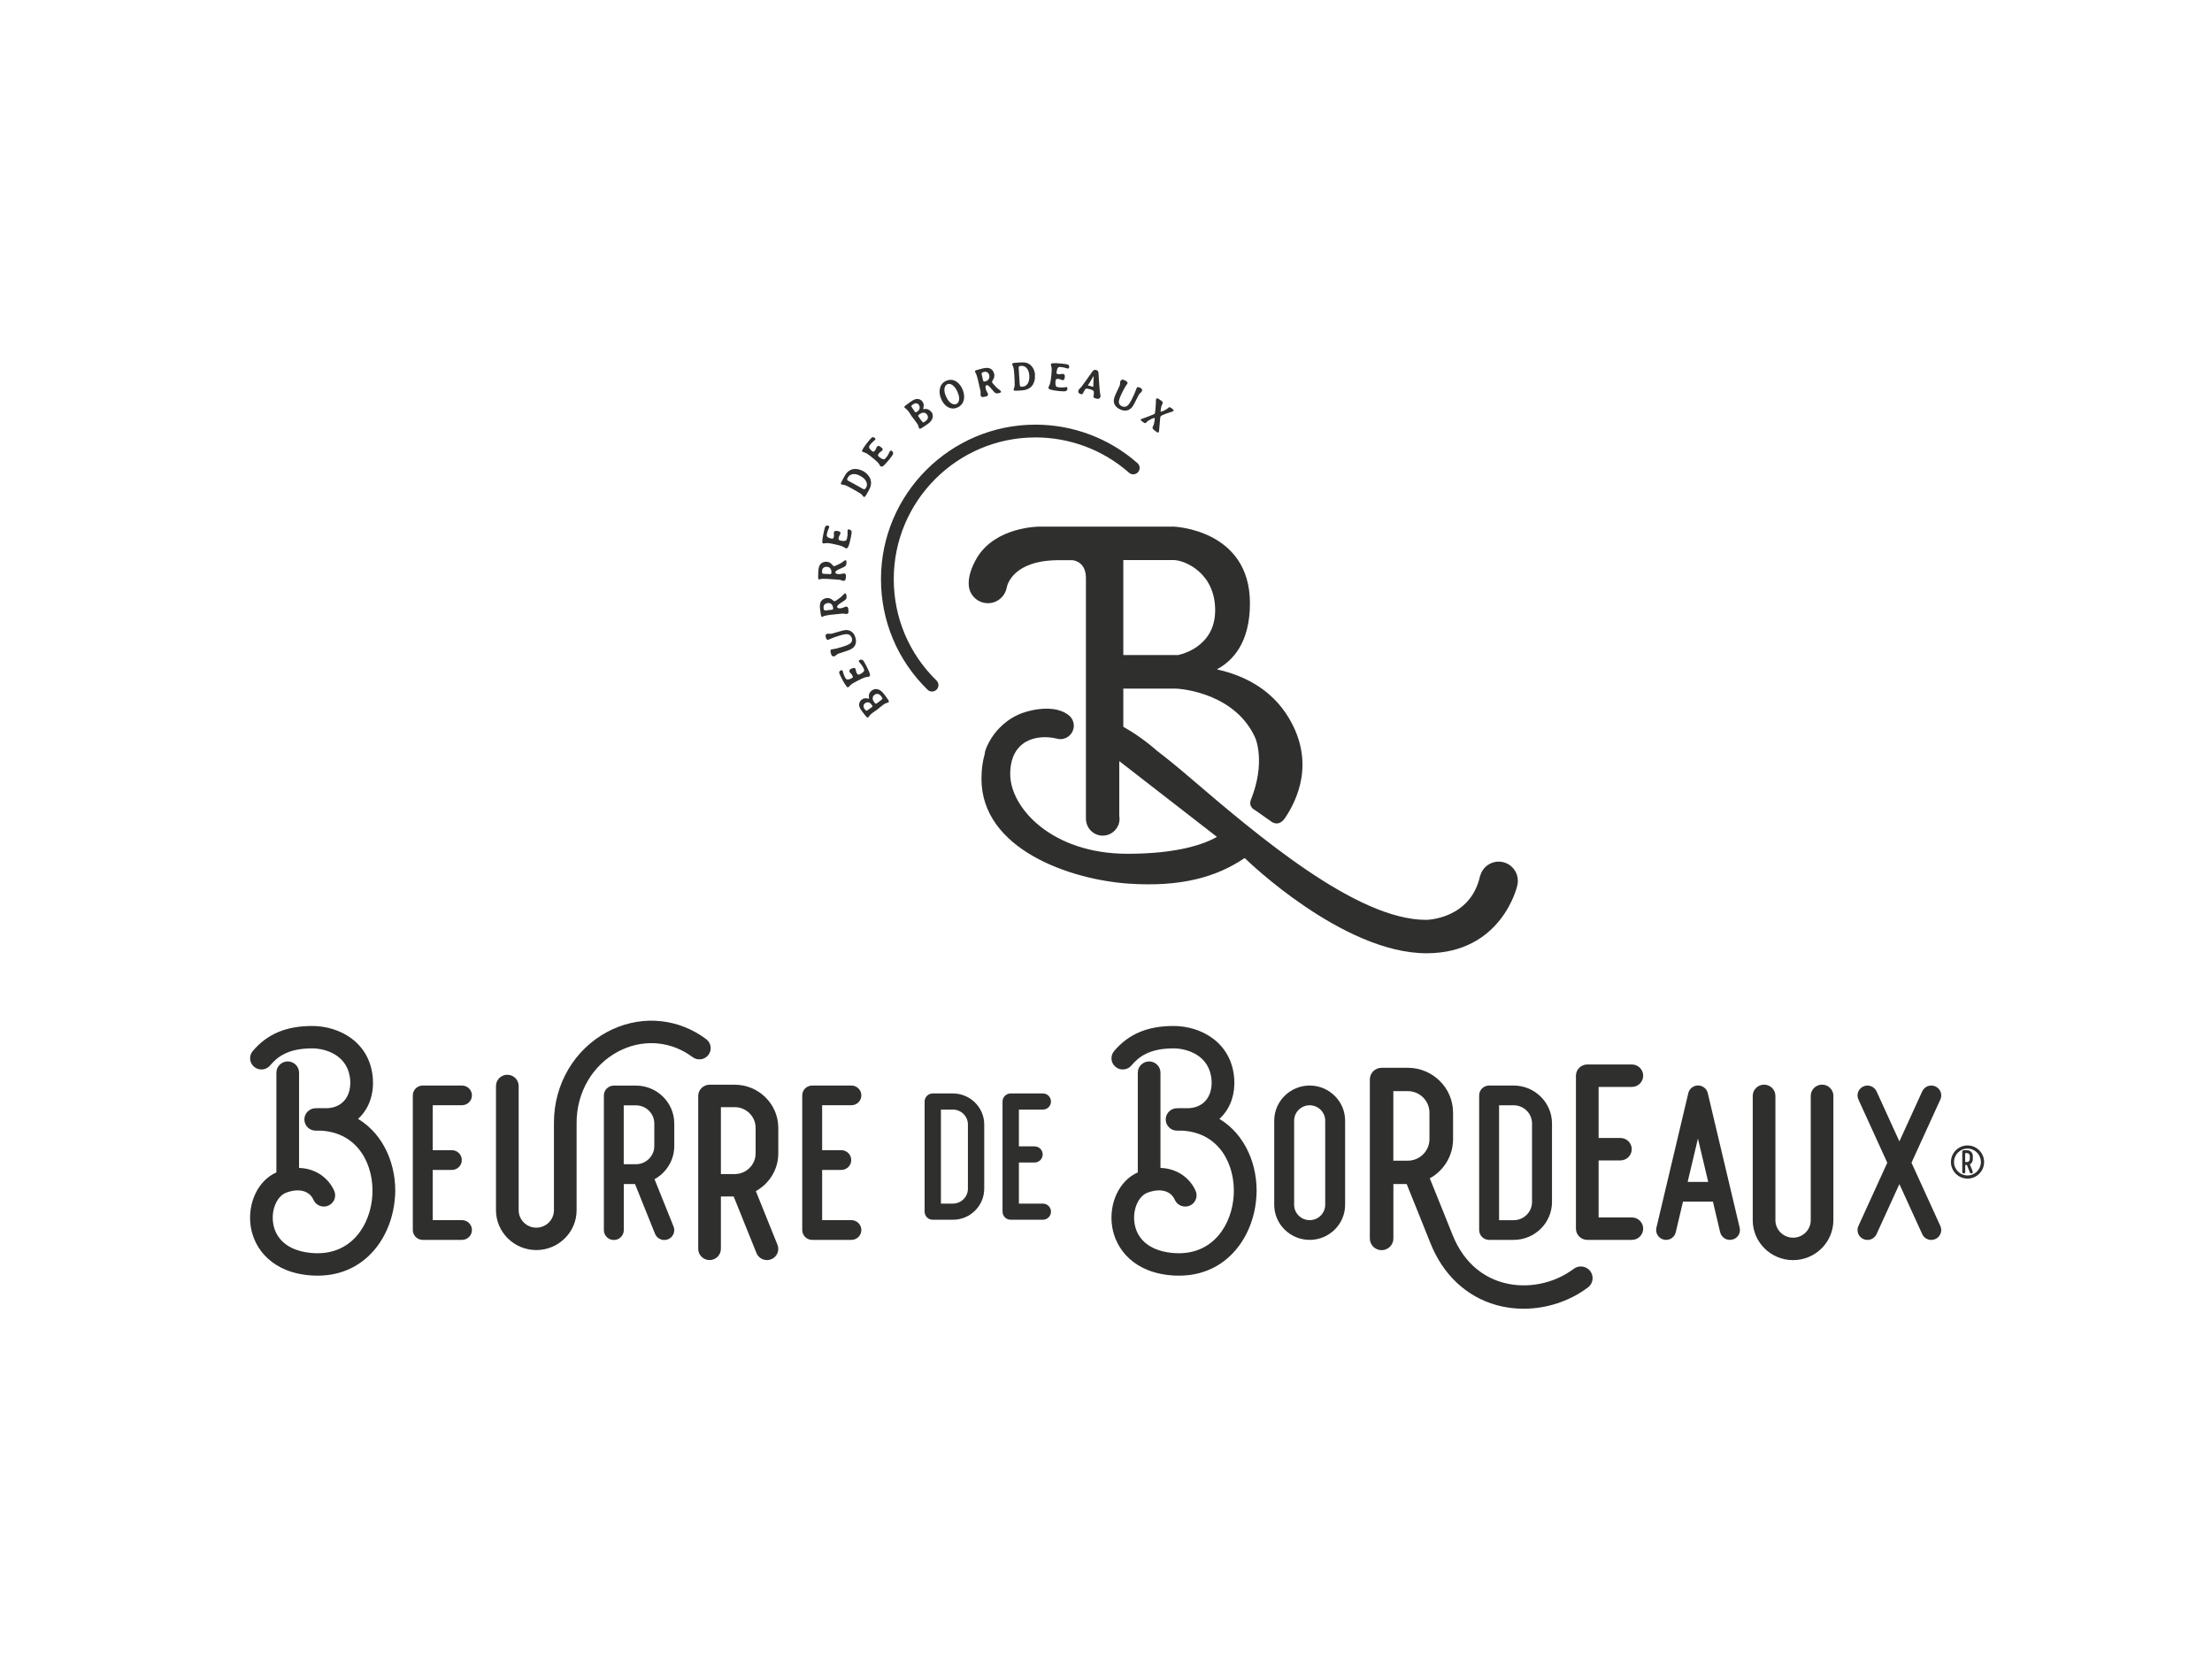 <svg xmlns="http://www.w3.org/2000/svg" xmlns:xlink="http://www.w3.org/1999/xlink" id="a" viewBox="0 0 400 300"><defs><style>.c{fill:none;}.d{fill:#2f2f2e;}.e{clip-path:url(#b);}</style><clipPath id="b"><rect class="c" x="45.21" y="65.51" width="313.57" height="171.14"></rect></clipPath></defs><g class="e"><path class="d" d="M168.55,125.06c-.29,0-.58-.11-.81-.33-5.43-5.3-8.43-12.4-8.43-20,0-15.4,12.53-27.94,27.93-27.94,6.8,0,13.35,2.47,18.45,6.96.48.42.53,1.15.1,1.63-.42.48-1.15.53-1.63.1-4.67-4.12-10.68-6.38-16.92-6.38-14.13,0-25.62,11.49-25.62,25.62,0,6.96,2.75,13.48,7.73,18.34.46.45.47,1.18.02,1.64-.23.23-.53.35-.83.35"></path><path class="d" d="M159.4,125.98l-.07-.09c-.17-.22-.36-.36-.57-.4-.21-.04-.42.01-.62.16-.2.15-.31.34-.33.57-.02.23.06.48.25.73l.07.09c.09.12.17.19.22.21.05.02.13-.01.24-.09l.38-.28c.36-.27.56-.44.59-.51.03-.07-.02-.2-.16-.39M156.5,127.12l-.11.08c-.13.1-.21.24-.23.42-.03.18.03.38.18.58l.08.1.02.02.03.04s.04.04.05.05c.09.12.19.14.3.05h.02s.02-.02.02-.02l.12-.08.06-.04.06-.04.28-.21.07-.04.14-.1c.1-.08.16-.14.18-.19.01-.05,0-.12-.07-.2l-.11-.14c-.17-.23-.35-.36-.56-.39-.21-.03-.38,0-.52.12M157.57,124.92l.07-.05c.33-.25.69-.32,1.08-.23.39.1.76.37,1.1.83l.11.13.3.4.04.07c.25.34.4.56.44.65.05.12.04.22-.05.28-.05.04-.14.07-.27.11-.13.03-.23.07-.31.1-.08.04-.21.12-.4.26-.19.14-.39.3-.62.49l-.34.28-.13.11-.22.15c-.14.1-.22.15-.22.15l-.14.1-.21.15c-.2.15-.34.27-.41.34-.07.08-.15.17-.22.28-.08.11-.14.18-.19.22-.05.04-.11.03-.19-.01-.08-.05-.19-.17-.34-.37l-.05-.06s-.07-.09-.1-.13l-.05-.06s-.07-.08-.1-.13l-.25-.33c-.21-.28-.35-.51-.43-.69-.16-.39-.15-.75.03-1.08.08-.14.2-.27.36-.39.16-.12.33-.19.5-.21.18-.02.35-.01.52.03.17.04.26.05.27.05,0,0,0-.06,0-.15s-.03-.19-.03-.3c0-.1,0-.22.04-.35.07-.26.22-.48.43-.64"></path><path class="d" d="M154.07,120.89c.31-.16.51-.15.6.02.05.1.09.22.11.38.03.15.07.3.14.43s.15.22.23.26c.08.04.21.01.38-.07.37-.19.61-.38.72-.58.06-.1.01-.29-.13-.58-.15-.28-.31-.52-.48-.71-.17-.19-.27-.31-.3-.36-.07-.14-.04-.25.1-.32.24-.12.43-.11.59.03.13.11.31.39.54.85l.19.37c.29.57.48,1.01.55,1.32.05.2,0,.34-.16.42-.06.03-.17.05-.32.06-.15,0-.34.06-.57.14-.23.08-.62.26-1.16.54-.54.28-.88.47-1.04.58s-.29.23-.4.36c-.12.13-.2.22-.26.24-.1.05-.21,0-.32-.14-.23-.28-.47-.68-.75-1.21l-.19-.37-.06-.12c-.22-.44-.34-.71-.33-.81,0-.17.1-.29.26-.38.17-.09.29-.07.36.07,0,.02.04.11.08.26l.09.3c.07.21.17.43.29.66.12.23.26.35.42.35.21,0,.47-.07.77-.23.12-.06.19-.13.2-.2,0-.07-.02-.18-.1-.32-.07-.14-.16-.26-.27-.36-.11-.1-.17-.17-.19-.21-.08-.15-.08-.29-.02-.41.04-.07.18-.17.4-.29"></path><path class="d" d="M154.65,115.18l.04.14c.1.32.13.63.07.92-.09.54-.42.94-.98,1.21-.23.11-.66.27-1.27.46-.62.19-.97.31-1.05.36-.08.05-.17.12-.27.21-.09.1-.2.17-.31.2-.11.04-.24.02-.39-.06-.08-.04-.15-.18-.22-.4-.07-.23-.1-.41-.09-.54,0-.13.08-.22.21-.26.04-.01.18-.03.43-.06.25-.03.76-.16,1.53-.4.77-.24,1.26-.46,1.46-.66.26-.26.34-.56.23-.9-.13-.41-.39-.65-.77-.71-.3-.05-.8.04-1.5.26-.7.22-1.18.39-1.44.51-.26.12-.45.19-.56.23-.11.04-.2.01-.26-.07-.07-.08-.13-.21-.18-.38s-.07-.29-.04-.36c.06-.14.14-.22.24-.25l.1-.03c.07-.02.18-.02.34,0,.16.02.31.01.44-.01.14-.03.49-.13,1.04-.3.55-.17.96-.28,1.24-.33.27-.05.54-.04.8.03.27.07.5.21.71.42.21.21.36.48.46.8"></path><path class="d" d="M149.73,109.05l-.15.02c-.19.03-.36.11-.49.26-.13.15-.18.31-.16.49,0,.03,0,.06,0,.07v.13c.03.2.09.31.17.34.08.03.24.03.48,0l.52-.07h.11s.19-.03.19-.03c.11-.01.19-.04.22-.08.04-.04.05-.1.04-.19l-.02-.13c-.03-.27-.14-.47-.31-.63-.18-.15-.38-.21-.6-.18M148.69,111.55c-.09.01-.15-.04-.2-.15-.03-.08-.07-.34-.13-.78l-.04-.3-.03-.21c-.07-.58-.02-1.02.15-1.32.22-.36.57-.58,1.06-.64.39-.05.76.08,1.1.39.14.13.26.19.37.17.1-.01.43-.23.98-.65.19-.15.36-.31.51-.48.15-.18.28-.27.39-.28.11-.01.18.13.22.43.04.3,0,.52-.13.66-.07.08-.29.25-.66.48-.36.24-.58.39-.65.46-.18.17-.27.3-.25.41.01.11.07.18.18.23.11.04.26.05.46.03.19-.03.39-.08.59-.17.19-.09.31-.13.35-.14.25-.03.4.11.44.43v.1c.04.24.05.42.02.53-.03.16-.14.25-.31.27h-.1s-.12,0-.24-.02c-.12-.03-.22-.04-.32-.05-.09,0-.34.02-.74.07l-1.57.16c-.56.07-.95.15-1.16.23l-.15.07c-.06.03-.1.05-.13.05"></path><path class="d" d="M149.58,102.51h-.15c-.2-.02-.37.04-.52.17s-.23.28-.24.46c0,.03-.01.06-.01.07v.13c-.02.2.01.32.08.36.07.04.23.07.48.08l.52.02h.11s.19.02.19.02c.11,0,.19,0,.23-.04.04-.03.07-.1.07-.19v-.13c.02-.27-.05-.49-.2-.67-.15-.18-.33-.27-.56-.28M148.13,104.79c-.09,0-.14-.06-.17-.18-.02-.08-.01-.34,0-.79v-.31s.02-.21.02-.21c.03-.59.15-1.01.37-1.27.27-.32.66-.47,1.15-.45.39.02.73.21,1.01.57.12.15.23.23.33.23.1,0,.46-.15,1.08-.47.21-.11.41-.24.58-.39.18-.15.32-.22.43-.21.11,0,.15.16.14.46-.01.3-.1.51-.24.63-.09.07-.33.19-.73.37-.4.17-.64.29-.72.34-.21.13-.32.25-.32.36s.04.19.14.25c.1.06.25.09.44.1.2.01.4-.01.61-.06s.33-.08.36-.07c.26.01.38.18.36.5v.1c-.02.24-.04.42-.09.52-.06.15-.18.23-.35.22h-.1s-.12-.03-.23-.08c-.11-.05-.21-.08-.3-.1-.09-.02-.34-.04-.75-.06l-1.58-.11c-.57-.03-.96-.02-1.18.03l-.16.05c-.06.02-.11.03-.14.03"></path><path class="d" d="M151.53,96.03c.34.07.49.21.45.4-.02.11-.07.23-.15.36-.08.13-.13.28-.17.43-.03.15-.03.27.01.35.04.08.15.15.34.19.4.09.71.09.92,0,.11-.04.2-.22.26-.53.07-.31.09-.59.08-.85-.01-.26-.01-.41,0-.46.03-.15.13-.22.28-.18.26.06.41.19.44.39.03.17-.01.5-.12,1.01l-.09.41c-.13.63-.27,1.08-.42,1.37-.09.19-.22.26-.39.23-.07-.01-.17-.07-.28-.15-.12-.09-.3-.17-.53-.26-.23-.08-.65-.19-1.24-.32-.59-.13-.98-.2-1.17-.21-.19-.01-.37,0-.54.03-.17.03-.29.04-.35.03-.11-.02-.16-.13-.16-.31,0-.36.06-.83.19-1.4l.09-.41.03-.13c.1-.48.19-.76.26-.84.11-.12.26-.17.45-.13.19.04.26.13.23.28,0,.02-.04.11-.1.25l-.12.29c-.08.21-.14.44-.2.69-.06.25-.02.43.1.53.16.14.41.24.74.31.14.03.23.02.28-.03.05-.05.1-.15.13-.3.03-.15.04-.3.02-.45-.02-.15-.03-.24-.02-.28.04-.17.12-.28.24-.33.08-.03.24-.02.49.03"></path><path class="d" d="M156.59,88.24l.04-.08c.19-.34.19-.7.01-1.08-.18-.38-.51-.7-.99-.97l-.11-.06c-.47-.26-.92-.37-1.32-.31-.41.06-.71.26-.9.61l-.02.04c-.1.17-.13.29-.11.36.02.07.12.15.29.24l.13.07.05.02.22.12.04.02.23.13.14.07.81.45.14.08.27.15.04.03.09.05.18.1.22.12c.13.07.23.09.31.06.07-.03.15-.11.23-.25M156,85.15l.16.09c.31.17.57.39.81.67.23.28.39.56.47.85.16.58.07,1.18-.27,1.79l-.07.14-.31.55c-.16.29-.28.47-.36.55-.08.08-.15.1-.22.06l-.06-.03s-.07-.07-.15-.18c-.08-.11-.17-.21-.27-.29-.1-.09-.29-.21-.58-.37l-.08-.05c-.05-.03-.1-.06-.15-.09l-.08-.05-.54-.3-.15-.09c-.62-.35-1.03-.55-1.21-.62-.18-.07-.35-.11-.5-.12-.15-.01-.25-.03-.29-.06-.09-.05-.12-.14-.07-.27s.19-.41.44-.86l.07-.14.12-.21c.21-.38.43-.66.65-.85.47-.39,1.03-.54,1.69-.44.33.05.64.16.94.32"></path><path class="d" d="M159.34,80.87c.27.22.35.4.22.56-.07.08-.17.17-.3.26-.13.09-.24.19-.34.31-.1.12-.15.22-.15.32,0,.09.07.2.22.32.32.26.6.4.82.42.12.01.27-.11.47-.35.2-.25.35-.49.45-.72.1-.23.17-.37.21-.41.1-.12.21-.14.33-.04.21.17.28.35.22.55-.05.16-.24.44-.56.84l-.26.32c-.4.5-.73.84-.99,1.03-.17.12-.32.13-.45.03-.06-.04-.12-.13-.18-.26-.07-.13-.19-.29-.36-.47-.17-.18-.49-.46-.96-.84-.47-.38-.79-.62-.95-.71s-.33-.17-.5-.22c-.17-.05-.28-.1-.33-.13-.09-.07-.09-.19,0-.35.16-.32.43-.71.8-1.17l.26-.33.09-.11c.31-.38.51-.59.61-.63.16-.06.31-.03.46.09.15.12.18.24.08.35-.01.02-.08.08-.2.18l-.24.21c-.16.15-.32.33-.48.53-.16.2-.21.37-.15.52.08.19.26.4.52.61.11.09.2.12.27.1s.15-.09.25-.21c.1-.12.17-.25.22-.39.05-.14.08-.23.11-.26.11-.14.23-.2.36-.18.09,0,.23.09.42.25"></path><path class="d" d="M167.27,76.23l.09-.07c.23-.16.37-.35.42-.56.05-.21,0-.42-.14-.62-.14-.21-.33-.32-.56-.35-.23-.03-.48.05-.74.23l-.09.07c-.13.09-.2.16-.21.21-.02.05.01.13.09.24l.27.39c.26.37.42.57.5.6.07.03.2-.02.39-.15M166.22,73.3l-.08-.11c-.09-.13-.23-.22-.42-.25-.18-.03-.38.02-.58.17l-.11.07-.02.02-.04.03s-.04.04-.06.05c-.12.08-.14.18-.06.3v.02s.02.02.02.02l.08.12.04.06.04.06.2.29.04.07.1.14c.07.11.14.17.19.19.05.02.12,0,.2-.06l.14-.1c.23-.16.36-.34.4-.55.04-.2,0-.38-.1-.52M168.39,74.43l.05.07c.24.34.3.7.19,1.09-.11.39-.39.75-.86,1.07l-.13.1-.41.28-.07.04c-.35.24-.57.38-.67.42-.13.05-.22.03-.28-.05-.04-.05-.07-.14-.1-.27s-.06-.23-.1-.31c-.03-.08-.12-.21-.25-.4-.13-.19-.29-.4-.47-.64l-.27-.35-.11-.13-.14-.22c-.09-.15-.14-.22-.14-.22l-.09-.15-.15-.22c-.15-.21-.26-.35-.33-.42-.08-.07-.17-.15-.28-.23s-.18-.15-.22-.2c-.04-.05-.03-.12.02-.19.05-.08.18-.19.38-.33l.06-.05s.09-.07.13-.09l.07-.05s.09-.07.13-.1l.33-.24c.28-.2.52-.33.7-.4.4-.15.76-.13,1.08.06.14.08.26.21.38.37.11.16.18.33.19.51.01.18,0,.35-.04.52-.04.17-.06.26-.06.27,0,.01.06,0,.15,0,.1-.01.2-.02.3-.02.1,0,.22.01.35.05.26.08.47.23.62.45"></path><path class="d" d="M172.87,73.09l.12-.06c.13-.06.23-.16.31-.31.24-.47.19-1.1-.17-1.89-.25-.54-.54-.93-.88-1.18-.34-.24-.65-.3-.94-.17l-.04.02c-.13.06-.24.17-.33.31-.09.15-.14.33-.16.53-.03.4.06.84.28,1.32l.05.11c.35.76.79,1.21,1.31,1.33.17.04.32.03.45-.03M173.95,70.2l.11.23c.13.28.21.59.26.94.05.35.03.68-.05.99-.08.31-.21.57-.4.79-.19.22-.41.39-.67.51l-.07.03c-.55.25-1.1.24-1.65-.03-.24-.12-.47-.3-.69-.55-.22-.25-.4-.53-.54-.83l-.03-.08-.03-.08c-.15-.33-.24-.66-.27-1-.06-.71.09-1.28.44-1.71.19-.23.43-.41.71-.54.29-.13.56-.19.84-.19.53,0,1.01.23,1.44.65.26.27.46.55.61.86"></path><path class="d" d="M178.91,67.93l-.04-.14c-.05-.19-.15-.34-.32-.45-.16-.11-.33-.14-.51-.1-.03,0-.06,0-.07.01l-.13.03c-.19.05-.3.11-.32.2-.02.08,0,.24.06.48l.12.51.02.11.05.18c.03.11.06.18.11.21.04.03.11.04.2.01l.12-.03c.26-.06.46-.19.58-.39.13-.19.17-.4.11-.62M176.31,67.19c-.02-.08.02-.16.13-.21.07-.04.32-.11.76-.22l.3-.08.2-.05c.57-.14,1.01-.14,1.32,0,.39.17.64.5.76.97.1.38,0,.76-.25,1.14-.11.16-.15.28-.13.38.02.1.28.4.76.9.17.17.35.32.54.45.19.13.3.25.33.35.03.1-.11.19-.4.27-.29.07-.52.05-.68-.05-.09-.06-.28-.26-.56-.6-.28-.34-.46-.53-.53-.59-.19-.16-.33-.23-.44-.2s-.17.1-.2.21c-.03.11-.02.26.03.46.05.19.13.38.23.56.11.18.17.29.18.33.06.25-.06.41-.38.49l-.1.02c-.24.06-.41.08-.53.07-.17-.01-.27-.11-.31-.27l-.02-.09s0-.12,0-.24c.01-.12.02-.23.01-.32,0-.09-.06-.34-.16-.73l-.35-1.54c-.14-.55-.26-.93-.37-1.13l-.09-.14c-.04-.06-.06-.1-.06-.12"></path><path class="d" d="M184.85,69.92h.09c.39-.03.69-.22.91-.57.22-.35.31-.81.28-1.36v-.12c-.04-.54-.19-.97-.46-1.28s-.6-.45-1-.43h-.05c-.2.02-.32.05-.36.11-.04.05-.06.18-.05.38v.15s.02.05.02.05l.02.26v.05s.02.26.02.26v.16s.07.92.07.92v.16s.03.31.03.31v.16s.02.21.02.21l.02.25c0,.15.05.25.11.29.07.04.18.06.33.05M187.14,67.76v.19c.03.35-.01.7-.12,1.04-.11.35-.26.63-.46.85-.41.45-.96.69-1.65.74l-.16.02-.63.04c-.33.02-.55.02-.65,0-.11-.02-.16-.08-.17-.16v-.07s.02-.09.07-.22c.05-.13.08-.26.1-.39.02-.13.02-.36,0-.68v-.09c0-.06,0-.12,0-.17v-.09s-.04-.62-.04-.62v-.18c-.05-.71-.09-1.16-.13-1.35-.04-.19-.09-.35-.16-.48-.07-.13-.11-.22-.11-.27,0-.1.05-.17.18-.21.13-.03.45-.07.96-.1h.16s.24-.03.24-.03c.43-.02.79,0,1.07.09.59.18,1.01.58,1.29,1.18.13.3.21.62.24.96"></path><path class="d" d="M192.54,68.25c-.04.35-.15.51-.35.49-.11-.01-.23-.05-.38-.11-.14-.06-.29-.1-.44-.12-.15-.02-.27,0-.35.05-.08.05-.13.17-.15.36-.04.41-.01.72.09.92.05.1.24.17.55.21.32.03.6.03.85,0,.25-.04.41-.06.46-.05.16.02.23.1.21.26-.03.26-.14.42-.34.48-.16.04-.5.04-1.01-.01l-.41-.04c-.64-.07-1.1-.16-1.4-.27-.2-.07-.28-.19-.27-.36,0-.07.05-.17.12-.3.07-.13.14-.31.2-.55s.12-.66.18-1.26c.06-.6.09-1,.08-1.18,0-.19-.04-.37-.08-.54-.05-.17-.07-.29-.06-.35.01-.11.11-.18.3-.19.36-.04.83-.02,1.42.04l.41.04.14.02c.49.05.77.11.86.17.14.1.19.24.17.43-.02.19-.1.28-.25.26-.02,0-.11-.03-.26-.07l-.31-.09c-.21-.05-.45-.1-.71-.12-.26-.03-.43.02-.52.16-.12.17-.2.43-.23.77-.01.14,0,.23.06.28.05.05.16.08.32.09.16.02.31,0,.45-.03.14-.03.24-.05.28-.04.17.02.29.09.35.21.04.08.05.24.02.49"></path><path class="d" d="M197.35,69.87c.23.07.35.09.36.06v-.03s.02-.13,0-.31v-.11c0-.21.01-.37.02-.48.01-.11.02-.21.02-.31,0-.1,0-.24.01-.43,0-.18.01-.28,0-.28,0,0-.03.05-.09.15-.05.1-.2.35-.45.76l-.11.19c-.04.08-.11.19-.21.34-.1.15-.16.23-.16.23-.01.04.02.07.09.09h.02s.02,0,.02,0h.02s.22.05.22.05l.22.06ZM198.13,72.04c-.23-.06-.37-.15-.4-.25,0-.01.01-.16.06-.46.04-.3.03-.5-.04-.62-.07-.12-.29-.23-.68-.34-.39-.11-.63-.13-.72-.07-.1.06-.21.23-.35.5-.14.27-.21.41-.24.43-.07.07-.18.08-.34.03s-.27-.11-.33-.19c-.1-.13-.13-.27-.09-.42.04-.15.13-.28.25-.39.13-.11.24-.23.33-.35.09-.12.33-.44.7-.95.37-.52.68-.95.92-1.3.24-.35.38-.55.43-.59.17-.18.36-.23.6-.16.24.07.38.22.41.46.01.12.05.75.12,1.88.07,1.13.13,1.8.19,2.01.06.2.08.36.05.46-.06.21-.17.34-.35.39-.11.03-.27.02-.51-.05"></path><path class="d" d="M202.57,74.03l-.13-.06c-.3-.15-.54-.34-.72-.57-.33-.44-.39-.95-.2-1.55.08-.25.26-.66.54-1.24.28-.58.44-.92.46-1.01.02-.09.03-.21.03-.34,0-.14.02-.26.07-.37.05-.11.16-.19.31-.24.08-.03.23,0,.44.11.21.1.36.2.45.3.09.1.1.21.04.33-.02.04-.1.15-.25.35-.15.2-.4.66-.76,1.39-.35.73-.53,1.24-.53,1.52,0,.36.17.63.5.79.39.19.74.17,1.05-.07.24-.18.52-.61.85-1.27.32-.66.53-1.13.62-1.4.1-.27.17-.46.22-.56.05-.1.13-.15.23-.14.1,0,.24.05.4.13.16.08.26.15.29.22.06.13.07.25.02.35l-.04.09c-.03.07-.11.15-.23.25-.12.1-.22.21-.29.33-.07.12-.24.44-.49.96-.25.52-.46.9-.61,1.13-.15.23-.34.42-.57.56-.23.15-.49.22-.79.23-.3,0-.6-.07-.89-.21"></path><path class="d" d="M208.9,77.93l-.1-.08c-.26-.19-.39-.36-.39-.51,0-.07.04-.16.11-.29.07-.13.12-.25.15-.36.15-.69.18-1.05.11-1.1h-.08c-.22.03-.54.18-.95.42-.15.09-.27.19-.37.29-.1.1-.15.16-.18.18-.1.06-.23.04-.38-.07l-.31-.23c-.21-.15-.28-.27-.22-.36,0,0,.42-.16,1.23-.46.82-.3,1.25-.49,1.29-.55.05-.07.1-.38.14-.96.05-.57.07-.99.07-1.25,0-.26.02-.41.05-.45.07-.09.14-.13.21-.13.08,0,.25.11.52.3l.2.15c.19.14.28.29.26.45,0,.04-.04.12-.11.23-.07.11-.12.25-.16.43-.11.53-.14.81-.09.85.07.05.32-.04.77-.27.19-.1.36-.21.51-.34.15-.13.24-.2.26-.2.08,0,.21.05.4.19l.1.08.11.08c.17.12.22.24.14.35-.03.05-.27.14-.72.28s-.86.29-1.25.46c-.17.07-.3.17-.38.29-.02.03-.07.49-.14,1.39-.07.9-.12,1.36-.14,1.39-.06.08-.13.1-.21.08-.08-.02-.23-.11-.44-.27"></path><path class="d" d="M203.13,101.28h9.11c1.88,0,7.5,2.2,7.5,9.09s-6.7,8.08-6.7,8.08h-9.91v-17.17ZM274.47,159.27c0-1.91-1.55-3.46-3.46-3.46-1.58,0-2.92,1.06-3.33,2.51h-.02c-1.7,7.98-9.79,8.02-9.79,8.02-12.53,0-30.39-15.19-42.75-25.77-2.26-1.94-4.16-3.47-5.75-4.69,0,0-.01-.01-.02-.01-2.17-1.9-4.26-3.34-6.22-4.45v-6.9h9.24c1.91,0,11.21,1.16,14.65,8.98,0,0,1.89,4.36-.8,11.08-.55,1.38.75,1.93.75,1.93l2.75,1.93s1.41,1.35,2.69-.57c2.01-3.02,5.52-9.86.67-18.01-3.25-5.47-8.51-7.81-12.95-8.79v-.08c2.86-1.54,5.9-4.84,5.9-11.91,0-13.36-13.78-13.85-13.78-13.85h-24.38s-7.75,0-11.16,5.56c-.01.02-.03.04-.04.06-.04.06-.06.11-.09.17-.08.13-.15.27-.23.41-2.04,3.85-.81,5.72-.81,5.72,0,0,0,0,0,0,.56,1.14,1.74,1.93,3.1,1.93,1.67,0,3.06-1.18,3.39-2.75h0s0,0,0,0c0-.02,0-.04.01-.06.11-.58,1.22-4.97,9.45-4.97h2.49c.82.13,2.39.71,2.39,3.24v43.65h.01c.07,1.62,1.39,2.92,3.03,2.92s3.04-1.36,3.04-3.04c0-.16-.02-.31-.05-.46v-9.98l17.67,13.71c-2.33,1.31-7.12,3.05-16.18,3.05-13.74,0-21.21-8.35-21.21-14.4s4.61-7.31,8.41-6.43c.21.06.43.1.66.1,1.34,0,2.43-1.09,2.43-2.43,0-.47-.14-.91-.37-1.28-.04-.08-.1-.16-.18-.26,0,0-.01-.01-.02-.02-.13-.15-.27-.28-.43-.39-.46-.37-1-.62-1.55-.79h0s-1.84-.75-5.07-.03c-.02,0-.04,0-.06.01-.02,0-.05.01-.07.02-.11.03-.22.05-.33.08-.46.11-.9.24-1.32.4-.01,0-.02,0-.04.01,0,0,0,0,0,0,0,0,0,0,0,0-.25.09-.45.18-.62.26-1.36.62-2.46,1.45-3.35,2.36-.1.1-.2.21-.3.32-.04.05-.09.1-.13.14-.1.12-.2.23-.3.36-.08.1-.15.2-.23.29-.04.05-.07.1-.11.15-.68.93-1.16,1.87-1.44,2.64-.12.31-.17.59-.19.83-.37,1.29-.59,2.77-.59,4.5,0,12.77,16.08,18.24,26.63,18.96,9.34.63,15.81-1.14,20.93-4.61l.03-.02.34.31s17.39,16.91,32.55,16.91c13.65,0,16.39-12.16,16.39-12.16h0c.08-.3.13-.62.13-.95"></path><path class="d" d="M356.2,209.02c0-.27-.22-.5-.5-.5h-.33v1.61h.33c.27,0,.5-.22.5-.5v-.61ZM356.72,211.83c.05.14-.01.3-.15.35-.03.01-.07.02-.1.02-.11,0-.21-.06-.25-.17l-.54-1.36h-.3v1.26c0,.15-.12.27-.27.27s-.27-.12-.27-.27v-3.67c0-.15.12-.27.27-.27h.6c.57,0,1.04.46,1.04,1.04v.61c0,.39-.22.73-.53.91l.51,1.29ZM358.21,210.13c0-1.34-1.09-2.43-2.43-2.43s-2.43,1.09-2.43,2.43,1.09,2.43,2.43,2.43,2.43-1.09,2.43-2.43M358.79,210.13c0,1.66-1.35,3-3,3s-3-1.35-3-3,1.35-3,3-3,3,1.35,3,3"></path><path class="d" d="M57.42,200.39h0,0ZM71.43,216.27c-.4,7.28-5.31,14.41-13.99,14.41-.28,0-.57,0-.86-.02-7.3-.39-10.59-4.8-11.23-8.8-.67-4.24,1.31-8.41,4.63-9.85v-18.04c0-1.12.92-2.03,2.05-2.03s2.05.91,2.05,2.03v17.23c3.13.09,5.39,1.94,6.36,4.15.45,1.03-.03,2.22-1.07,2.67-1.04.44-2.24-.03-2.69-1.06-.72-1.65-2.66-2.15-4.95-1.28-1.67.64-2.72,3.12-2.33,5.55.51,3.2,3.21,5.16,7.4,5.38,6.83.36,10.25-5.21,10.54-10.55.29-5.32-2.5-11.22-9.29-11.6h-.96c-1.13,0-2.05-.91-2.05-2.03s.92-2.03,2.05-2.03c.18,0,.29,0,.36,0,.15-.02.3-.02.47-.01h.25s.74.01.74.01c1.35,0,2.47-.44,3.25-1.26.85-.9,1.27-2.24,1.17-3.77-.3-4.57-4.47-5.79-6.88-5.79-4.4,0-6.32,1.56-7.61,3.09-.73.86-2.02.97-2.88.25-.87-.72-.98-2-.25-2.86,2.62-3.09,6.04-4.53,10.75-4.53,4.98,0,10.53,3,10.97,9.58.18,2.66-.63,5.08-2.26,6.81-.14.14-.27.28-.42.41,4.76,2.87,7,8.51,6.7,13.96"></path><path class="d" d="M85.34,222.43c0,.99-.81,1.78-1.8,1.78h-7.09c-1,0-1.8-.8-1.8-1.78v-24.35c0-.99.81-1.78,1.8-1.78h7.09c1,0,1.8.8,1.8,1.78s-.81,1.78-1.8,1.78h-5.29v8.13h3.46c1,0,1.8.8,1.8,1.79s-.81,1.78-1.8,1.78h-3.46v9.08h5.29c1,0,1.8.8,1.8,1.79"></path><path class="d" d="M128.1,190.77c-.69.89-1.97,1.06-2.87.38-.22-.17-.45-.33-.69-.48-3.85-2.52-8.63-2.71-12.77-.51-4.63,2.46-7.5,7.38-7.5,12.84v15.84c0,3.98-3.27,7.21-7.29,7.21s-7.29-3.24-7.29-7.21v-22.46c0-1.12.92-2.03,2.05-2.03s2.05.91,2.05,2.03v22.46c0,1.74,1.43,3.16,3.19,3.16s3.19-1.41,3.19-3.16v-15.84c0-6.95,3.7-13.23,9.66-16.41,5.49-2.92,11.84-2.66,16.97.69.31.21.62.42.91.64.9.68,1.07,1.95.39,2.84"></path><path class="d" d="M118.32,203.17c0-1.82-1.49-3.29-3.33-3.29h-2.2v10.65h2.2c1.83,0,3.33-1.48,3.33-3.29v-4.07ZM120.79,224.1c-.22.09-.45.13-.67.13-.71,0-1.39-.43-1.67-1.12l-3.62-9h-2.03v8.34c0,.99-.81,1.78-1.8,1.78s-1.8-.8-1.8-1.78v-24.35c0-.99.81-1.79,1.8-1.79h4c3.82,0,6.93,3.08,6.93,6.86v4.07c0,2.57-1.44,4.82-3.57,6l3.44,8.55c.37.91-.08,1.95-1.01,2.32"></path><path class="d" d="M136.64,203.95c0-2.06-1.69-3.74-3.78-3.74h-2.5v12.1h2.5c2.08,0,3.78-1.68,3.78-3.74v-4.62ZM139.45,227.72c-.25.1-.51.14-.76.14-.82,0-1.58-.48-1.9-1.28l-4.12-10.22h-2.31v9.47c0,1.12-.92,2.03-2.05,2.03s-2.05-.91-2.05-2.03v-27.65c0-1.12.92-2.03,2.05-2.03h4.55c4.34,0,7.88,3.5,7.88,7.8v4.62c0,2.93-1.64,5.48-4.06,6.82l3.91,9.7c.42,1.04-.09,2.22-1.14,2.63"></path><path class="d" d="M155.76,222.43c0,.99-.81,1.78-1.8,1.78h-7.09c-1,0-1.8-.8-1.8-1.78v-24.35c0-.99.81-1.78,1.8-1.78h7.09c.99,0,1.8.8,1.8,1.78s-.81,1.78-1.8,1.78h-5.29v8.13h3.46c1,0,1.8.8,1.8,1.79s-.81,1.78-1.8,1.78h-3.46v9.08h5.29c.99,0,1.8.8,1.8,1.79"></path><path class="d" d="M175.03,203.34c0-1.48-1.22-2.69-2.72-2.69h-2.16v17h2.16c1.5,0,2.72-1.21,2.72-2.69v-11.61ZM177.98,203.34v11.61c0,3.1-2.54,5.62-5.67,5.62h-3.64c-.82,0-1.47-.65-1.47-1.46v-19.92c0-.81.66-1.46,1.47-1.46h3.64c3.12,0,5.67,2.52,5.67,5.61"></path><path class="d" d="M190.05,219.11c0,.81-.66,1.46-1.48,1.46h-5.8c-.82,0-1.48-.66-1.48-1.46v-19.92c0-.81.66-1.46,1.48-1.46h5.8c.82,0,1.48.65,1.48,1.46s-.66,1.46-1.48,1.46h-4.32v6.65h2.83c.81,0,1.47.65,1.47,1.46s-.66,1.46-1.47,1.46h-2.83v7.43h4.32c.82,0,1.48.65,1.48,1.46"></path><path class="d" d="M213.2,200.39h0,0ZM227.2,216.27c-.4,7.28-5.31,14.41-13.99,14.41-.28,0-.57,0-.86-.02-7.3-.39-10.59-4.8-11.23-8.8-.68-4.24,1.3-8.41,4.63-9.85v-18.04c0-1.12.92-2.03,2.05-2.03s2.05.91,2.05,2.03v17.23c3.13.09,5.39,1.94,6.36,4.15.45,1.03-.03,2.22-1.07,2.67-1.04.44-2.24-.03-2.7-1.06-.72-1.65-2.66-2.15-4.95-1.28-1.67.64-2.72,3.12-2.33,5.55.51,3.2,3.21,5.16,7.4,5.38,6.83.36,10.25-5.21,10.54-10.55.29-5.32-2.5-11.22-9.29-11.6h-.96c-1.13,0-2.05-.91-2.05-2.03s.92-2.03,2.05-2.03c.18,0,.29,0,.36,0,.15-.02.3-.02.47-.01h.25s.74.01.74.01c1.35,0,2.47-.44,3.25-1.26.85-.9,1.27-2.24,1.17-3.77-.3-4.57-4.47-5.79-6.88-5.79-4.4,0-6.32,1.56-7.61,3.09-.72.86-2.02.97-2.88.25-.87-.72-.98-2-.25-2.86,2.63-3.09,6.04-4.53,10.75-4.53,4.98,0,10.53,3,10.97,9.58.18,2.66-.63,5.08-2.26,6.81-.13.14-.27.28-.42.41,4.76,2.87,7,8.51,6.7,13.96"></path><path class="d" d="M239.64,202.65c0-1.53-1.26-2.78-2.81-2.78s-2.81,1.25-2.81,2.78v15.21c0,1.53,1.26,2.78,2.81,2.78s2.81-1.25,2.81-2.78v-15.21ZM243.24,202.65v15.21c0,3.5-2.88,6.35-6.41,6.35s-6.41-2.85-6.41-6.35v-15.21c0-3.5,2.88-6.35,6.41-6.35s6.41,2.85,6.41,6.35"></path><path class="d" d="M251.96,209.89h2.6c2.17,0,3.93-1.75,3.93-3.89v-4.8c0-2.15-1.76-3.89-3.93-3.89h-2.6v12.58ZM287.13,232.82c-3.32,2.5-7.49,3.84-11.62,3.84-1.66,0-3.31-.21-4.9-.66-5.45-1.52-9.71-5.52-11.97-11.27-.89-2.26-3.22-8.01-4.27-10.62h-2.4v9.85c0,1.16-.96,2.11-2.13,2.11s-2.13-.95-2.13-2.11v-28.76c0-1.17.95-2.11,2.13-2.11h4.73c4.52,0,8.19,3.64,8.19,8.11v4.8c0,3.04-1.7,5.7-4.21,7.08,1.13,2.8,3.23,7.98,4.07,10.11,2.27,5.75,6.23,7.93,9.16,8.74,4.28,1.19,9.18.24,12.79-2.48.94-.71,2.27-.53,2.99.4.71.93.53,2.25-.4,2.96"></path><path class="d" d="M277.04,203.16c0-1.82-1.49-3.29-3.32-3.29h-2.64v20.78h2.64c1.83,0,3.32-1.48,3.32-3.29v-14.19ZM280.65,203.16v14.19c0,3.78-3.11,6.86-6.93,6.86h-4.44c-1,0-1.8-.8-1.8-1.78v-24.35c0-.99.81-1.78,1.8-1.78h4.44c3.82,0,6.93,3.08,6.93,6.86"></path><path class="d" d="M297.14,222.18c0,1.12-.92,2.03-2.05,2.03h-8.06c-1.13,0-2.05-.91-2.05-2.03v-27.66c0-1.12.92-2.03,2.05-2.03h8.06c1.13,0,2.05.91,2.05,2.03s-.92,2.03-2.05,2.03h-6.01v9.23h3.94c1.13,0,2.05.91,2.05,2.03s-.92,2.03-2.05,2.03h-3.94v10.31h6.01c1.13,0,2.05.91,2.05,2.03"></path><path class="d" d="M308.9,213.73l-1.86-7.84-1.86,7.84h3.72ZM313.23,224.16c-.97.23-1.94-.37-2.17-1.33l-1.31-5.54h-5.41l-1.31,5.54c-.19.82-.94,1.38-1.75,1.38-.14,0-.28-.01-.41-.05-.97-.22-1.57-1.18-1.34-2.14l5.77-24.35c.19-.81.92-1.38,1.76-1.38s1.56.57,1.76,1.38l5.77,24.35c.23.96-.37,1.92-1.34,2.14"></path><path class="d" d="M331.53,198.17v22.48c0,3.98-3.27,7.22-7.29,7.22s-7.29-3.24-7.29-7.22v-22.48c0-1.12.92-2.03,2.05-2.03s2.05.91,2.05,2.03v22.48c0,1.74,1.43,3.16,3.2,3.16s3.19-1.42,3.19-3.16v-22.48c0-1.12.92-2.03,2.05-2.03s2.05.91,2.05,2.03"></path><path class="d" d="M350.88,221.7c.41.9,0,1.96-.9,2.36-.24.11-.49.16-.74.16-.69,0-1.34-.39-1.64-1.05l-4.13-9.05-4.13,9.05c-.41.9-1.48,1.3-2.38.89-.91-.4-1.31-1.46-.9-2.36l5.22-11.44-5.22-11.44c-.41-.9,0-1.96.9-2.36.9-.41,1.97,0,2.38.89l4.13,9.05,4.13-9.05c.41-.9,1.48-1.3,2.38-.89.91.4,1.31,1.46.9,2.36l-5.22,11.44,5.22,11.44Z"></path></g></svg>